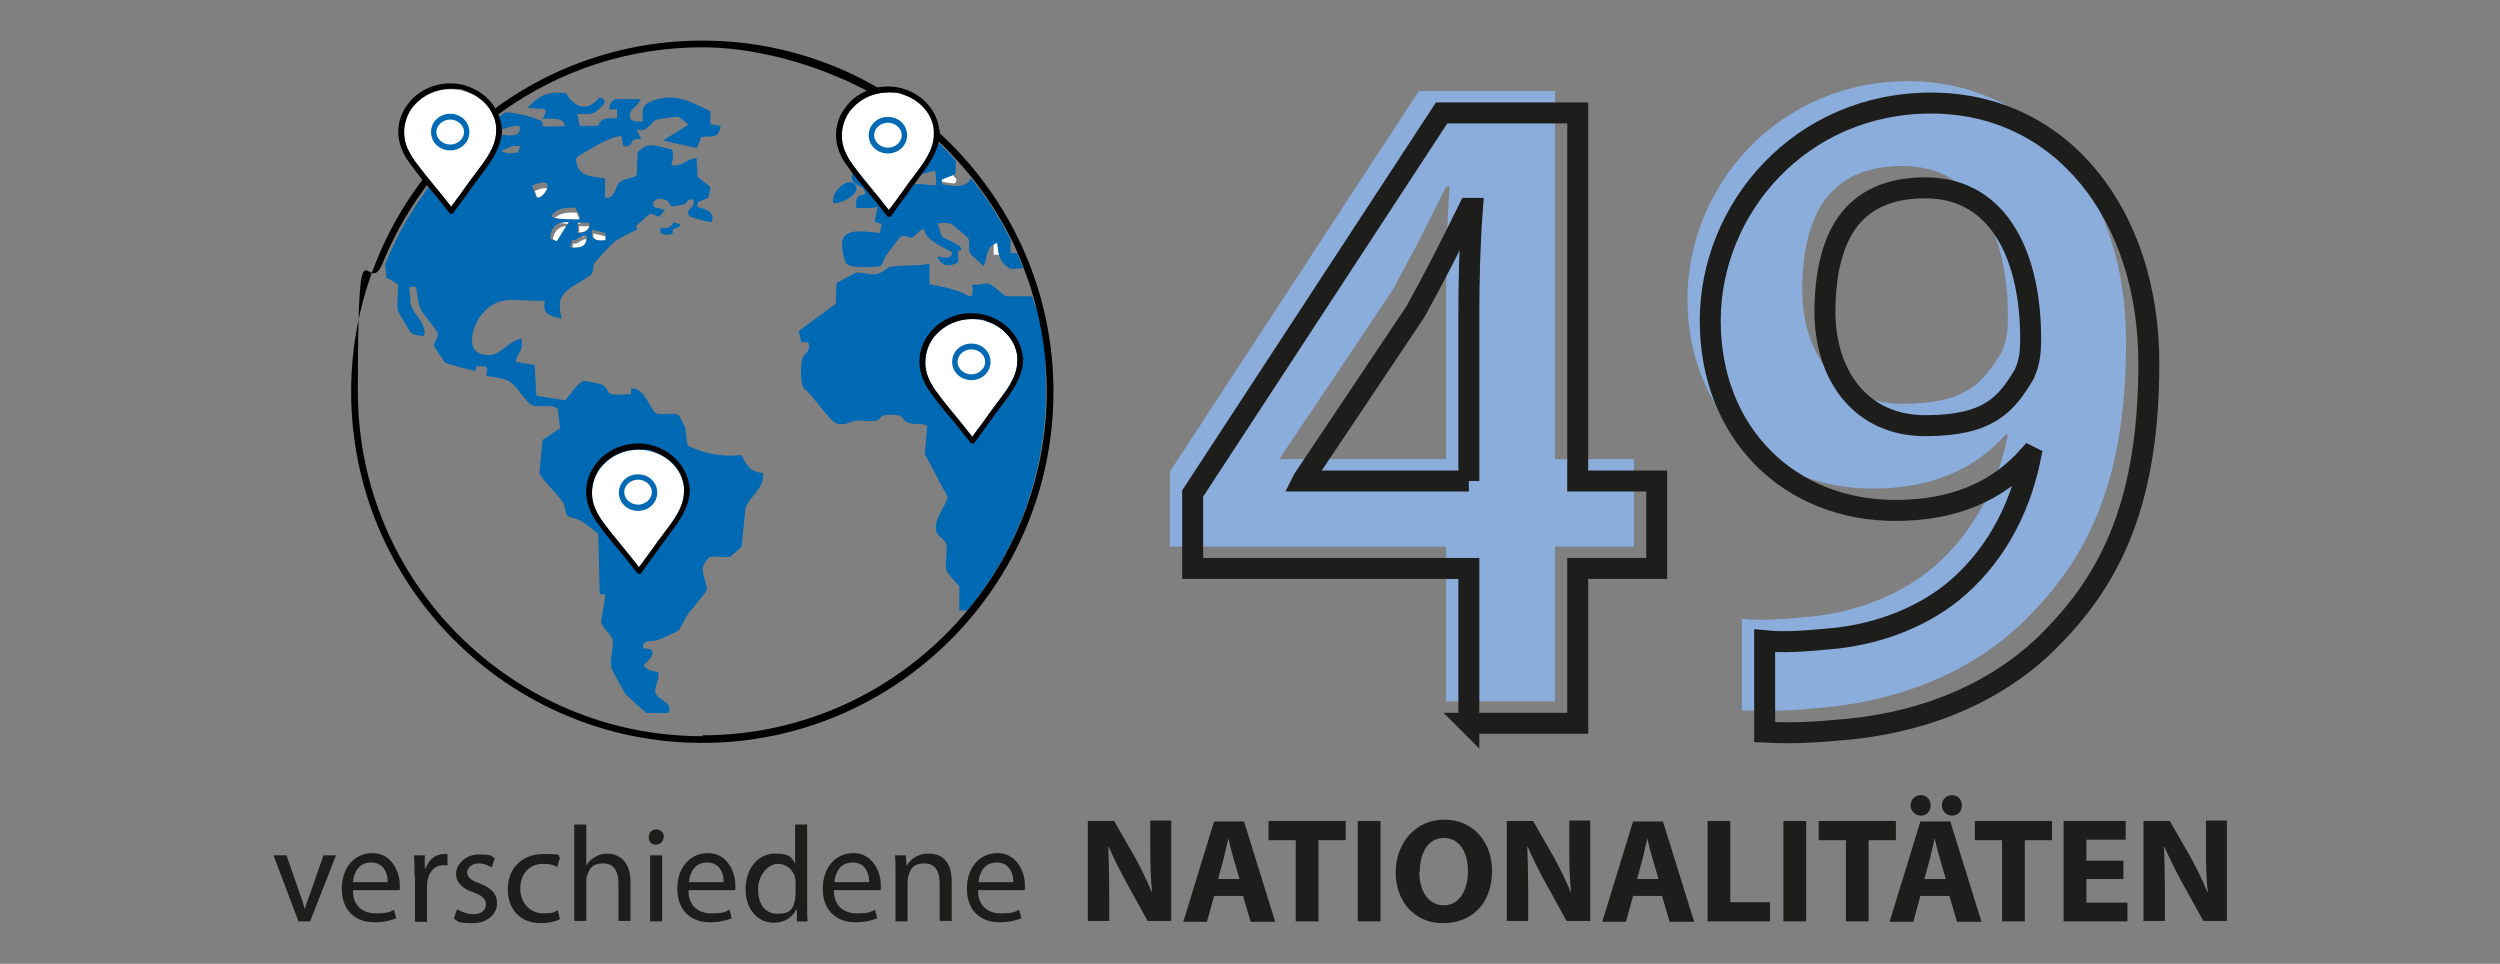 <?xml version="1.0" encoding="UTF-8"?> <svg xmlns="http://www.w3.org/2000/svg" id="Ebene_1" version="1.1" viewBox="0 0 560.3 216"><rect x="0" y="0" width="560.3" height="216" fill="#808080" stroke="none"/><defs><style> .st0 { fill: #1d1d1b; } .st1 { fill: #fff; } .st2 { stroke: #1d1d1b; stroke-width: 4.7px; } .st2, .st3 { fill: none; } .st4 { fill: #0069b4; } .st5 { fill: #8baddc; } </style></defs><g><g><path class="st0" d="M64.2,191.7l2.9,8.3c.5,1.3.9,2.6,1.2,3.8h0c.3-1.2.8-2.4,1.3-3.8l2.9-8.3h2.8l-5.8,14.8h-2.6l-5.6-14.8h2.9Z"></path><path class="st0" d="M79.1,199.6c0,3.6,2.4,5.1,5.1,5.1s3.1-.3,4.1-.8l.5,1.9c-.9.4-2.6.9-4.9.9-4.6,0-7.3-3-7.3-7.5s2.6-8,6.9-8,6.1,4.3,6.1,7,0,1,0,1.3h-10.4ZM86.9,197.7c0-1.7-.7-4.4-3.7-4.4s-3.9,2.5-4.1,4.4h7.9Z"></path><path class="st0" d="M92.9,196.3c0-1.7,0-3.2-.1-4.6h2.4v2.9h.2c.7-2,2.3-3.2,4.1-3.2s.5,0,.8,0v2.5c-.3,0-.5,0-.9,0-1.9,0-3.2,1.4-3.6,3.5,0,.4-.1.8-.1,1.3v7.9h-2.7v-10.2Z"></path><path class="st0" d="M102.5,203.8c.8.5,2.2,1.1,3.5,1.1,2,0,2.9-1,2.9-2.2s-.8-2-2.8-2.7c-2.7-.9-3.9-2.4-3.9-4.2s1.9-4.3,5.1-4.3,2.8.4,3.6.9l-.7,2c-.6-.4-1.7-.9-3-.9s-2.5.9-2.5,2,.9,1.8,2.8,2.5c2.6,1,3.9,2.3,3.9,4.5s-2,4.4-5.5,4.4-3.1-.4-4.2-1l.7-2Z"></path><path class="st0" d="M125.5,206c-.7.4-2.3.9-4.3.9-4.5,0-7.4-3-7.4-7.6s3.1-7.9,8-7.9,3,.4,3.7.8l-.6,2.1c-.6-.4-1.7-.7-3.1-.7-3.4,0-5.2,2.5-5.2,5.6s2.2,5.5,5.1,5.5,2.5-.4,3.3-.7l.5,2Z"></path><path class="st0" d="M128.7,184.8h2.7v9.2h0c.4-.8,1.1-1.4,1.9-1.9.8-.5,1.7-.8,2.8-.8,2,0,5.2,1.2,5.2,6.3v8.8h-2.7v-8.5c0-2.4-.9-4.4-3.4-4.4s-3.1,1.2-3.6,2.7c-.2.4-.2.8-.2,1.3v8.9h-2.7v-21.7Z"></path><path class="st0" d="M148.7,187.6c0,.9-.6,1.7-1.7,1.7s-1.6-.7-1.6-1.7.7-1.7,1.7-1.7,1.7.7,1.7,1.7ZM145.7,206.5v-14.8h2.7v14.8h-2.7Z"></path><path class="st0" d="M154.3,199.6c0,3.6,2.4,5.1,5.1,5.1s3.1-.3,4.1-.8l.5,1.9c-.9.4-2.6.9-4.9.9-4.6,0-7.3-3-7.3-7.5s2.6-8,6.9-8,6.1,4.3,6.1,7,0,1,0,1.3h-10.4ZM162.2,197.7c0-1.7-.7-4.4-3.7-4.4s-3.9,2.5-4.1,4.4h7.9Z"></path><path class="st0" d="M180.9,184.8v17.9c0,1.3,0,2.8.1,3.8h-2.4v-2.6h-.2c-.8,1.7-2.6,2.9-5,2.9-3.6,0-6.3-3-6.3-7.5,0-4.9,3-8,6.6-8s3.8,1.1,4.5,2.3h0v-8.8h2.7ZM178.3,197.8c0-.3,0-.8-.1-1.1-.4-1.7-1.9-3.1-3.9-3.1s-4.4,2.4-4.4,5.7,1.5,5.5,4.4,5.5,3.5-1.2,3.9-3.2c0-.4.1-.7.1-1.2v-2.6Z"></path><path class="st0" d="M186.9,199.6c0,3.6,2.4,5.1,5.1,5.1s3.1-.3,4.1-.8l.5,1.9c-.9.4-2.6.9-4.9.9-4.6,0-7.3-3-7.3-7.5s2.6-8,6.9-8,6.1,4.3,6.1,7,0,1,0,1.3h-10.4ZM194.8,197.7c0-1.7-.7-4.4-3.7-4.4s-3.9,2.5-4.1,4.4h7.9Z"></path><path class="st0" d="M200.7,195.7c0-1.5,0-2.8-.1-4h2.4l.2,2.4h0c.7-1.4,2.4-2.8,4.9-2.8s5.2,1.2,5.2,6.3v8.8h-2.7v-8.5c0-2.4-.9-4.4-3.4-4.4s-3.2,1.3-3.6,2.8c-.1.3-.2.8-.2,1.3v8.9h-2.7v-10.8Z"></path><path class="st0" d="M219.2,199.6c0,3.6,2.4,5.1,5.1,5.1s3.1-.3,4.1-.8l.5,1.9c-.9.4-2.6.9-4.9.9-4.6,0-7.3-3-7.3-7.5s2.6-8,6.9-8,6.1,4.3,6.1,7,0,1,0,1.3h-10.4ZM227.1,197.7c0-1.7-.7-4.4-3.7-4.4s-3.9,2.5-4.1,4.4h7.9Z"></path></g><g><path class="st0" d="M243.8,206.5v-22.5h5.9l4.7,8.2c1.3,2.4,2.7,5.2,3.7,7.7h.1c-.3-3-.4-6-.4-9.4v-6.6h4.7v22.5h-5.3l-4.8-8.7c-1.3-2.4-2.8-5.3-3.9-7.9h-.1c.1,3,.2,6.2.2,9.8v6.8h-4.7Z"></path><path class="st0" d="M272.1,200.8l-1.6,5.8h-5.3l6.9-22.5h6.7l7,22.5h-5.5l-1.7-5.8h-6.4ZM277.8,197l-1.4-4.8c-.4-1.3-.8-3-1.1-4.3h0c-.3,1.3-.7,3-1,4.3l-1.3,4.8h5Z"></path><path class="st0" d="M290.3,188.3h-6v-4.3h17.3v4.3h-6.1v18.2h-5.1v-18.2Z"></path><path class="st0" d="M309.4,184v22.5h-5.1v-22.5h5.1Z"></path><path class="st0" d="M334.4,195.1c0,7.4-4.5,11.8-11,11.8s-10.6-5-10.6-11.4,4.3-11.8,10.9-11.8,10.7,5.2,10.7,11.4ZM318.1,195.4c0,4.4,2.1,7.5,5.5,7.5s5.4-3.3,5.4-7.6-1.9-7.5-5.4-7.5-5.4,3.3-5.4,7.6Z"></path><path class="st0" d="M337.7,206.5v-22.5h5.9l4.7,8.2c1.3,2.4,2.7,5.2,3.7,7.7h.1c-.3-3-.4-6-.4-9.4v-6.6h4.7v22.5h-5.3l-4.8-8.7c-1.3-2.4-2.8-5.3-3.9-7.9h-.1c.1,3,.2,6.2.2,9.8v6.8h-4.7Z"></path><path class="st0" d="M366,200.8l-1.6,5.8h-5.3l6.9-22.5h6.7l7,22.5h-5.5l-1.7-5.8h-6.4ZM371.7,197l-1.4-4.8c-.4-1.3-.8-3-1.1-4.3h0c-.3,1.3-.7,3-1,4.3l-1.3,4.8h5Z"></path><path class="st0" d="M382.7,184h5.1v18.2h8.9v4.3h-14v-22.5Z"></path><path class="st0" d="M404.8,184v22.5h-5.1v-22.5h5.1Z"></path><path class="st0" d="M413.6,188.3h-6v-4.3h17.3v4.3h-6.1v18.2h-5.1v-18.2Z"></path><path class="st0" d="M430.4,200.8l-1.6,5.8h-5.3l6.9-22.5h6.7l7,22.5h-5.5l-1.7-5.8h-6.4ZM428.2,180.5c0-1.3,1-2.3,2.3-2.3s2.2,1,2.2,2.3-.9,2.3-2.2,2.3-2.3-1.1-2.3-2.3ZM436.1,197l-1.4-4.8c-.4-1.3-.8-3-1.1-4.3h0c-.3,1.3-.7,3-1,4.3l-1.3,4.8h5ZM435.2,180.5c0-1.3,1-2.3,2.3-2.3s2.2,1,2.2,2.3-.9,2.3-2.2,2.3-2.3-1.1-2.3-2.3Z"></path><path class="st0" d="M448.6,188.3h-6v-4.3h17.3v4.3h-6.1v18.2h-5.1v-18.2Z"></path><path class="st0" d="M475.9,197h-8.3v5.3h9.2v4.2h-14.3v-22.5h13.9v4.2h-8.8v4.7h8.3v4.1Z"></path><path class="st0" d="M480.4,206.5v-22.5h5.9l4.7,8.2c1.3,2.4,2.7,5.2,3.7,7.7h.1c-.3-3-.4-6-.4-9.4v-6.6h4.7v22.5h-5.3l-4.8-8.7c-1.3-2.4-2.8-5.3-3.9-7.9h-.1c.1,3,.2,6.2.2,9.8v6.8h-4.7Z"></path></g></g><g><g><g><path class="st5" d="M324.1,157.2v-34.7h-61.9v-16.8l55.8-85.3h30.5v82.5h17.7v19.6h-17.7v34.7h-24.4ZM324.1,102.9v-37.3c0-7.8.2-15.8.8-23.8h-.8c-4.2,8.6-7.8,15.6-12,23.2l-25.1,37.5-.2.4h37.3Z"></path><path class="st5" d="M390.4,138.7c4,.4,8,.2,14.3-.4,10.1-.8,20.2-4.4,27.8-10.5,8.8-7.2,14.9-17.5,17.5-30.3l-.4-.2c-6.9,7.8-16.6,12.2-29.9,12.2-23.8,0-41.5-17.3-41.5-42.5s20.2-48.8,49.5-48.8,48.8,25.1,48.8,58.3-9.7,50.1-23.8,63.6c-12,11.2-28.4,17.5-46.7,18.7-5.9.6-11.8.6-15.6.4v-20.4ZM403.9,65.4c.2,14.1,8.2,25.1,22.5,25.1s18.1-4.8,22.1-11.4c.8-1.7,1.5-3.8,1.5-7.4.2-18.5-6.7-34.5-23.6-34.5s-22.5,11.6-22.5,28.2Z"></path></g><g><path class="st2" d="M329.2,162.1v-34.7h-61.9v-16.8l55.8-85.3h30.5v82.5h17.7v19.6h-17.7v34.7h-24.4ZM329.2,107.8v-37.3c0-7.8.2-15.8.8-23.8h-.8c-4.2,8.6-7.8,15.6-12,23.2l-25.1,37.5-.2.4h37.3Z"></path><path class="st2" d="M395.5,143.6c4,.4,8,.2,14.3-.4,10.1-.8,20.2-4.4,27.8-10.5,8.8-7.2,14.9-17.5,17.5-30.3l-.4-.2c-6.9,7.8-16.6,12.2-29.9,12.2-23.8,0-41.5-17.3-41.5-42.5s20.2-48.8,49.5-48.8,48.8,25.1,48.8,58.3-9.7,50.1-23.8,63.6c-12,11.2-28.4,17.5-46.7,18.7-5.9.6-11.8.6-15.6.4v-20.4ZM409,70.3c.2,14.1,8.2,25.1,22.5,25.1s18.1-4.8,22.1-11.4c.8-1.7,1.5-3.8,1.5-7.4.2-18.5-6.7-34.5-23.6-34.5s-22.5,11.6-22.5,28.2Z"></path></g></g><g><g><path class="st3" d="M116,34.2l.5-1.6h-1.7c0,0-2.6,1.2-2.6,1.2.9.9,2.6.4,3.8.5Z"></path><path class="st3" d="M120.5,44.3l-.5-1.4c1.3-.6,2.2-.7,2.7-.6.4-1.1-.3-2.1-3.5-.7l1,2.6c0,0,.2,0,.3.1Z"></path><path class="st3" d="M126.9,50.7l.4-.6c-.6,0-1.3,0-1.8-.2-1.3.5-2.2,1.8-2.1,3.5l.6.2c.2-1.7,1.3-2.9,3-3Z"></path><path class="st3" d="M124.4,48.9c1.1-1.3,3.3-1.4,5-1.2,0,.5.3.8.5,1.1,0-1-.7-1.2-.8-2.2-2-.3-4.6,0-5.6,1.8,0,.2.4.4.9.5Z"></path><path class="st3" d="M130.1,50.1c-.1,0-.3,0-.6,0v2c.1,0,.2,0,.3,0v-1.4s2.3,0,2.3,0c0-.3.1-.6,0-1h-2c0,.1,0,.2,0,.3Z"></path><path class="st3" d="M116.6,28.3c-1.8-.4-3,.7-4.6.7v1.3c1.9-.2,4.9.9,4.6-2Z"></path><path class="st3" d="M133,52.4l2.8.7v-.9s-3-.7-3-.7c0,.7,0,1.1.1,1.5,0-.2,0-.4,0-.6Z"></path><path class="st3" d="M215.3,136.8h0v-5.5s0,0,0,0c-.3-.5-2.7-2.9-2.9-3.6,0,0,0,0,0,0-.5-1.7.3-4.5-.1-6.1,0,0,0,0,0,0-.3-.9-2-1.5-2.2-2.7,0,0,0,0,0,0-.5-2.7,1.9-5,2.6-7.5h0c0-.1-5.2-9.7-5.2-9.7v-.2s.6-6.2.6-6.2c0,0,0,0,0,0-1.3-.6-2.8-.1-4.1-.6-1.1-.4-1.4-1.3-2-1.6-.6-.3-3.1-.3-3.7-.1-.6.2-.8,1.1-1.7,1.2-1.4.3-3.3-.2-4.6,0-1.4.2-2.3,1.2-4.2.6-1.4-.4-5.5-6.6-7.2-7.7-.3-.5-.5-1.3-.7-2.2-.2-1.7,0-3.7.3-4.8.4-1,1.7-1.3,1.4-3,0-.2,0-.3-.1-.5h-1.6s-.6-2.5-.6-2.5h0s8.3-6.1,8.3-6.1l.2-4.6c.1-.2,4.2-2.4,4.4-2.4,1.1-.1,2.9.6,4.6.3,1.3-.2,2.1-1.4,3.1-1.6,2.6-.6,6-.1,8.7-.7,0,0,0,0,0,0v4.6c2.1.3,4.5.9,6.6,1.6,2.3.8,3.4,2.9,3-1.6,1.1.3,3-.4,3.8-.2.8.1,3.8,2.9,4,2.9h5.9c-.6-2.2-1.4-4.4-2.2-6.5l-2.7.2c-1.6-.8-2.3-1.7-2.6-2.9h-1.3c0-.8,0-1.8,0-2.6-1.9,1-1.4,2.9-2.3,4.9-.6-.9-2.6-2.2-3-3-.2-.3-.2-.7-.2-1.1,0-.6,0-1.2,0-1.7,0-.2,0-.4-.2-.5-.1-.2-3.7-3.2-4-3.3-.7-.1-1.9,0-2.8,0-.1,0-.2,0-.3,0,.7.6.7,2.1,1.1,2.7.6.9,3.6,1.5,4.4,2.8,0,0,0,0,0,.1.2.6-.6.4-.7.7,0,.2,0,.3,0,.6,0,.2,0,.4,0,.6,0,.5,0,1,0,1.2-1.9,1.2-3.7,1-4.6-1.3,0,0,.1,0,.2,0,1.3.1,2.8.9,3.1-1,0,0,0,0-.1,0-2.1-1.3-5.8-2.6-6.2-5.2-1,.1-1.9,1.8-2.6,1.9-.9.2-1.9-.7-2.7-.1-.3.2-2.9,3.7-3.3,4.3-.5.7-.5,1.8-1.3,2.3-1.8.2-6.4.7-7.6-.7-.4-.4-.9-3.3-.9-4.2,0,0,0,0,0-.1.1-4.1,5.8-2.6,8.5-2.5l.4-1.9h-.1s-1.5-.5-1.5-.5v-.5c.1,0,.7-2.8.7-2.8,0,0-.1,0-.2,0-1.3.5-2.9.2-4.6.2,0-1.5,0-3.1,1.9-2.9.5-2-2.1-2-2.7-3.2-1-2.2,1.6-2.5,3-2.9.4,2.6,1.4,6.2,4.4,6.7-.2.5-.5.8-.8,1.1-.3.3-.7.6-1,.7l3.8-.5c.9-1,2-3.6,3.2-4,1.3-.6,2.7-.4,4.1-.2.7,0,1.3.1,2,.1v-.6c0,0,0-.3,0-.3l-.2-2.4-3.3.9c-1-1.6-.5-2.9-2.9-2.9-.4-.6-.5-1.1-.4-1.6.3-2.2,4.7-2.7,5.8-4.4-13.7-12.2-31.6-19.6-51.3-19.6s-32.1,5.3-44.7,14.3c2-.2,7.8,1.4,8.3,2.1,0,0,0,.2.1.3,0,0,0,0,0,0,0,.3,0,.7,0,.7.2.2,4.2-.1,5,0,0-.3,0-.5-.2-.7-.7-1.4-3.4-.8-4.8-1,0,0,.2-.3.4-.7.2-.4.4-.8.2-1.2,0,0-.1-.2-.3-.3l-3.7-.2c.2-.2.4-.5.7-.7,2.3-2.3,4.6-3.1,8-2.6,1.8,3.4,4.8,4.3,7.4,1,.6,0,1,.2,1.1.4.7.8-1.4,2.6-2.4,3-1.1.4-2.4,0-3.6.2,0,0,0,0,0,0l.5,2.7h4.2c.6-2,2.4-1.6,4.2-1.7v-2h-1.7c0-.2,0-.5,0-.7.2-.8,1-1.6,1.4-1.6h5.5c-.2,1.4-2.1,2-2.3,3.3,0,.2,0,.5,0,.8.3,1.2,1.9.9,2.9.9-.2-2.6-.3-3.9,2.4-4.7,5.2-1.6,8.3.4,12.7,2.4,0,0,0,0,0,0v2.2c0,0,0,.7,0,.7l2.1.3h.2c-.4,3-2,2.2-4.3,2.5l-1,2.5-7.6-1.7.8-.5,4.8-3c0,0-.2-.2-.4-.5-.6-.5-1.5-1.2-1.8-1.3-.4,0-4.4.5-4.8.6-1.3.4-2,2.9-4.2,2.3-.1,0-.2,0-.3,0l.7,1.4.3.6c0,0-1.4.1-1.8.3-.3.1-.4,1.9-2.2,1.3-.3-.5,0-2.4-.8-2.2-1.2.2-2.5.8-3.7,1.3-.8.4-5.5,3.1-5.8,3.4-.1.1-.2.2-.3.4,0,0,0,.1,0,.2.3,3.8,3.4,3.8,6.5,4.2,0,0,0,0,0,0v3.7s0,.6,0,.6c2.3.5,2.2-2.5,3.3-3.5.8-.7,3.5-1,3.8-1.5l.2-5.1c2.2-2.9,4.6-1.4,7.6-.7.2.1.3.3.3.6.1.6,0,1.6-.2,2.3,0,.2-.1.5-.1.6,2.2.5,3.6-1.5,5.6-1.6,0,0,0,0,0,0l.2,3.6v.6s2.9,2.1,2.9,2.1h.1c0,0-.4,2.6-.4,2.6l-2.4,1v.5c0,0-.1.6-.1.6,1.5.4,3,.7,3.3,2,0,.4,0,.8,0,1.3-.3.3-4.7-.9-5.1-1.3-.4-.4-.4-.8-.3-1,.2-.7,1.6-1.1,1.2-2.4,0,0,0-.1,0-.2-1.4-.4-1.2.7-2.1,1-.3.1-2.5.6-2.7.5-.5,0-.6-1.2-1.4-1.5-1.1-.3-2.6-.2-2.8.7,0,.2,0,.5.2.9l2,.5h.5c0,.1-1.4,1.7-1.4,1.7l-1.9-.8-3.2,2.8h0c0,0,.1.5.1.5l.2.5c-1.6.6-3.8,1.6-5.1,2.7-.7.6-4.3,4.3-4.6,5-.3.7,0,1.5-.5,2.2-.5.7-4,2.5-5,3.3-1.9,1.6-2.3,2.8-2.1,4.6,0,.5.2,1.1.3,1.7,0,.1,0,.3,0,.4-2.1-.5-3.6-.8-3.8-2.6,0-.4,0-.8.1-1.4,0,0,0,0-.1,0-2.8.3-6.6-.5-9.2,0-2.9.6-5.2,3-6.3,5.6-.5,1.3-.8,2.7-.7,3.8.2,1.7,1.3,2.9,3.9,2.8,2.5,0,4.6-3.3,7.1-3.7,0,.1,0,.3.1.4.4,1.8-.8,2.9-1.3,4.5,0,.1,0,.2,0,.3l4.2.7h0s.4,6.6.4,6.6v.3s6.4,1,6.4,1c1.2-1,2.9-4.2,4.4-4.3.6,0,3.6.6,4.1.9.8.4,1,1.5,1.5,1.8,1,.7,3.5.1,4.8.3v-1.3c2.9-.6,4.5,4.9,5.6,5.5,1.3.6,4.2-.4,5.1.5.2.1,1.3,2.2,1.4,2.6,0,.2.1.3.1.5.2.9.2,1.8.3,2.7,0,.4.1.7.3,1,3.9,2,7.6,2.5,12,2.1,1.2,2.3,1.9,3.8,4.8,4,0,0,0,0,0,0,.4,3.4-2.8,5.1-3.9,7.8l-.9,8.7c0,.2-2.5,2.2-2.7,2.3-1.2.4-3.8-.3-4.7.2-.3.2-1.3,1.9-1.3,2.3-.1,1.3,1.1,4,.9,4.9-.1.5-3.5,4.5-4.2,5.4-.6.9-1.8,3.3-2.1,3.7-.4.4-4.2,2-4.9,2.2-1.4.4-3.5-.2-3,1.8,3.6,0,1.7,2.4,0,3.8.8,1.2,2,1.3,3.3,1.5.6,1.5-1,3.4-.6,4.7.5,1.7,4.2,2.1,2.9,4.5h-4.8c-.3,0-4.5-3.9-4.8-4.2-.3-.4-3.1-5.6-3.2-6-.4-2.2.6-4.5.3-6.2-.2-1.1-2.4-2.7-2.6-4l1-6.1h0s-1.3-.1-1.3-.1h0c0,0-.3-13.5-.3-13.5,0,0,0,0,0,0-1.3-.8-2.7-2.2-4-2.9-.8-.4-2.5-.7-2.9-1.1-.1-.1-.2-.3-.3-.5-.2-.6-.2-1.4-.5-2,0,0,0-.2-.1-.3-.9-1.7-5.1-5.4-5.4-6.9h0s.7-7.3.7-7.3l3.9-2.6-.5-4.4s0,0,0,0c-1.5-1.2-4.3-.1-5.8-.8-1.4-.6-3.3-4.3-5-5.3-1.3-.7-3.8-1-5.3-1.2v-.3s.2-1.3.2-1.3h0c0-.1-.3-.6-.3-.6h-2.1s-.2.9-.2.9c-.3,0-6.5-1.6-6.8-1.8-.2-.2-2.5-3.5-2.5-3.8,0-.1,0-.2,0-.3,0-.8,1-1.5.8-2.4,0,0,0,0,0-.1-.4-1.2-3.2-4.1-3.9-5.6-.3-.8-.5-1.6-.6-2.5,0-.7-.2-1.4-.3-2,0,0,0-.2,0-.3h-1.6s0,0,0,0c0,.1,0,.3,0,.5.1.9.1,2,.3,2.9,0,.1,0,.3,0,.4.5,2,2.5,3.5,3,5.4.1.5.1,1.1,0,1.8-1.1,0-2.4-.1-3.1-1-.3-.3-2.7-4.6-2.8-4.9,0-.1,0-.3,0-.4-.2-1.7.2-3.7,0-5.4h0s-2.9-1.6-2.9-1.6v-.5s-.3-2.6-.3-2.6c-3.6,8.9-5.6,18.7-5.6,28.9,0,42.6,34.6,77.2,77.2,77.2s45.4-11,59.6-28.2h-1.8ZM187.1,43.5c0-.1.1-.2.2-.4.1-.2.3-.5.5-.7,1.2-1.5,3.1-2.4,4.1-.9.9,1.5-1.9,3.5-3.8,3.8-.4,0-.8,0-1.1,0-.2-.5-.1-1.2.2-1.9ZM152.3,50.5c0,.5-.6.5-1.1.7-.1,0-.3.1-.4.2,0,0,0,0,0,0,0,0,0,.2-.1.3,0,0,0,.2,0,.3,0,0,0,0,0,.1-.1.3-.4.5-1.3.5-.9,0-1.4-.2-1.5-.8,0-.2,0-.5,0-.8,1.2.1,1.8.1,2.4-.4.2-.2.4-.5.6-.8h.4c0,0,.9.3.9.3,0,.1,0,.2,0,.3,0,0,0,0,0,0Z"></path><path class="st3" d="M213.3,38.9l1.2,1.3c0,.4-.2.7-.3.9-1,0-2.1-.3-3-.4v-.8c-.1,0-.1,0-.1,0h0s.1,1,.1,1c.9.2,2,.4,3,.4,1.5,0,2.9-.3,3.5-1.8-1.1-1.3-2.2-2.7-3.4-3.9v2.9s-1,.4-1,.4Z"></path><path class="st3" d="M128.5,54.6c1.2.2,1.6-1.1,3-1,0-.2,0-.5,0-.8,0,0-.2,0-.3,0-.3.1-.6.2-.9.2-.7.3-1.2.9-2.1.8l-.4,1.6c.2,0,.3,0,.5,0l.2-.9Z"></path><path class="st3" d="M226.5,56.4h1.4c-.5-1-.9-2-1.4-3,0,1,0,2.1,0,3Z"></path><path class="st1" d="M130.2,49.8h-.7s0,.3,0,.3c.3,0,.5,0,.6,0,0-.1,0-.2,0-.3Z"></path><path class="st1" d="M124.4,48.9c1.6.4,4.7.3,5.4.3,0-.2,0-.3,0-.4-.2-.3-.4-.6-.5-1.1-1.7-.2-3.9,0-5,1.2Z"></path><path class="st1" d="M127.5,49.8c-.8-.1-1.4,0-2,.2.5,0,1.2.1,1.8.2l.2-.3Z"></path><path class="st1" d="M123.9,53.7l.9.4,2.1-3.4c-1.7,0-2.8,1.3-3,3Z"></path><path class="st1" d="M119.9,42.9l.5,1.4c.8.1,1.9-1.1,2.2-2.1-.5-.1-1.4,0-2.7.6Z"></path><path class="st1" d="M128.5,54.6l-.2.9c1.7.1,3-.2,3.1-1.9-1.3,0-1.7,1.2-3,1Z"></path><path class="st1" d="M131.2,52.8c-.4,0-.7,0-.9.2.3,0,.7,0,.9-.2Z"></path><path class="st1" d="M129.8,52.1c1.1,0,2-.4,2.3-1.4h-2.3s0,1.4,0,1.4Z"></path><path class="st1" d="M222.7,54.5c0,.9,0,1.8,0,2.6h1.3c-.3-.9-.4-1.8-.5-3-.3.1-.6.2-.8.4Z"></path><path class="st1" d="M132.9,53c.4.9,1.4,1,2.9.8v-.8s-2.8-.7-2.8-.7c0,.2,0,.4,0,.6Z"></path><path class="st4" d="M187.3,43.2c.1-.2.3-.5.5-.7-.2.2-.3.5-.5.7Z"></path><path class="st4" d="M191.8,41.6c-.9-1.5-2.9-.6-4.1.9,1.2-1.5,3.1-2.4,4.1-.9Z"></path><path class="st4" d="M147.8,51.8c0,.6.6.8,1.5.8-.9,0-1.4-.2-1.5-.8Z"></path><path class="st4" d="M149.3,52.7c.9,0,1.2-.2,1.3-.5-.1.3-.4.5-1.3.5Z"></path><path class="st4" d="M151.4,49.9h-.4c-.2.2-.4.5-.6.7-.6.6-1.2.6-2.4.4,0,.3,0,.5,0,.8,0,.6.6.8,1.5.8.9,0,1.2-.2,1.3-.5,0,0,0,0,0-.1,0,0,0-.2,0-.3,0,0,0-.2.1-.3,0,0,0,0,0,0,0-.1.2-.2.4-.2.4-.2,1-.3,1.1-.7,0,0,0,0,0,0,0,0,0-.2,0-.3l-.9-.2Z"></path><path class="st4" d="M188,45.4c1.9-.4,4.7-2.3,3.8-3.8-.9-1.5-2.9-.6-4.1.9-.2.2-.3.5-.5.7,0,.1-.1.2-.2.4-.3.7-.4,1.3-.2,1.9.3,0,.7,0,1.1,0Z"></path><path class="st1" d="M214.1,41.1c.1-.3.2-.6.3-.9l-1.2-1.3h-.1c0,0-2.2,1-2.2,1v.8c1.1.2,2.1.4,3.2.4Z"></path><path class="st4" d="M203,34.6c0,.5,0,1,.4,1.6,2.4,0,1.9,1.3,2.9,2.9l3.3-.9.2,2.4v.3s0,.6,0,.6c-.7,0-1.3,0-2-.1-1.4-.2-2.7-.3-4.1.2-1.2.5-2.4,3-3.2,4l-3.8.5c.4-.2.7-.4,1-.7.3-.3.5-.7.8-1.1-3.1-.5-4-4.1-4.4-6.7-1.4.4-4,.7-3,2.9.6,1.2,3.2,1.2,2.7,3.2-1.9-.3-2,1.3-1.9,2.9,1.7,0,3.3.2,4.6-.2,0,0,.1,0,.2,0l-.6,2.8v.5c-.1,0,1.4.5,1.4.5h.1s-.4,2-.4,2c-2.7-.1-8.4-1.6-8.5,2.5,0,0,0,0,0,.1,0,.9.5,3.7.9,4.2,1.2,1.3,5.8.8,7.6.7.8-.6.8-1.6,1.3-2.3.4-.6,3-4.1,3.3-4.3.9-.6,1.9.3,2.7.1.7-.2,1.6-1.8,2.6-1.9.3,2.6,4.1,3.9,6.2,5.2,0,0,0,0,.1,0-.2,1.9-1.8,1.1-3.1,1,0,0-.1,0-.2,0,.8,2.2,2.7,2.4,4.6,1.3.2-.2.1-.7,0-1.2,0-.2,0-.4,0-.6,0-.2,0-.4,0-.6,0-.3.9,0,.7-.7,0,0,0,0,0-.1-.8-1.3-3.8-1.9-4.4-2.8-.4-.6-.3-2.1-1.1-2.7.1,0,.2,0,.3,0,.9-.2,2.1-.2,2.8,0,.3,0,3.9,3.1,4,3.3,0,.2.1.3.2.5,0,.5,0,1.1,0,1.7,0,.4,0,.7.2,1.1.4.8,2.4,2.1,3,3,1-2,.5-3.9,2.3-4.9.2-.1.5-.2.8-.4.1,1.1.2,2.1.5,3,.4,1.2,1.1,2.2,2.6,2.9l2.7-.2c-.4-1.2-.9-2.3-1.4-3.4h-1.4c0-1,0-2.1,0-3-2.5-4.9-5.5-9.6-8.9-13.8-.6,1.5-2,1.8-3.5,1.8-1,0-2.1-.3-3-.4v-1c-.1,0-.1,0-.1,0h0s2.2-.9,2.2-.9h.1c0,0,.9-.5.9-.5v-2.9c-1.7-1.9-3.5-3.7-5.5-5.4-1.1,1.7-5.5,2.1-5.8,4.4Z"></path><path class="st4" d="M86.2,62l2.9,1.6h0c.3,1.7-.2,3.7,0,5.4,0,.1,0,.3,0,.4,0,.3,2.5,4.5,2.8,4.9.7.9,2.1.9,3.1,1,.2-.6.2-1.2,0-1.8-.5-1.9-2.5-3.4-3-5.4,0-.1,0-.3,0-.4-.1-.9-.1-1.9-.3-2.9,0-.2,0-.3,0-.5h1.6c0,.1,0,.2,0,.3.1.7.2,1.4.3,2,.1.9.3,1.7.6,2.5.7,1.5,3.4,4.4,3.9,5.6,0,0,0,0,0,.1.2.9-.7,1.5-.8,2.4,0,.1,0,.2,0,.3,0,.3,2.3,3.6,2.5,3.8.3.2,6.4,1.9,6.8,1.8l.2-1h2.1s.3.5.3.5h0c0,.1-.2,1.4-.2,1.4v.3c1.4.1,4,.5,5.2,1.2,1.7,1,3.6,4.6,5,5.3,1.5.7,4.2-.4,5.8.8,0,0,0,0,0,0l.5,4.4-3.9,2.6-.7,7.3h0c.3,1.5,4.5,5.2,5.4,6.9,0,0,0,.2.1.3.2.6.3,1.4.5,2,0,.2.1.4.3.5.4.4,2.1.6,2.9,1.1,1.3.7,2.7,2.1,4,2.9,0,0,0,0,0,0l.3,13.5h0c0,0,1.3.2,1.3.2h0s-1,6.1-1,6.1c.3,1.3,2.4,2.9,2.6,4,.3,1.7-.7,4-.3,6.2,0,.4,2.9,5.5,3.2,6,.3.3,4.5,4.2,4.8,4.2h4.8c1.2-2.4-2.4-2.9-2.9-4.5-.4-1.3,1.1-3.2.6-4.7-1.3-.2-2.5-.4-3.3-1.5,1.7-1.4,3.6-3.8,0-3.8-.5-2,1.6-1.4,3-1.8.7-.2,4.5-1.9,4.9-2.2.4-.4,1.5-2.8,2.1-3.7.7-.9,4.1-4.9,4.2-5.4.2-.9-1.1-3.5-.9-4.9,0-.5,1-2.1,1.3-2.3.9-.6,3.5.1,4.7-.2.2,0,2.6-2.1,2.7-2.3l.9-8.7c1.1-2.8,4.3-4.4,3.9-7.8,0,0,0,0,0,0-2.9-.2-3.6-1.7-4.8-4-4.4.4-8.1-.2-12-2.1-.1-.3-.2-.7-.3-1-.1-.9-.1-1.7-.3-2.7,0-.2,0-.3-.1-.5-.1-.3-1.2-2.4-1.4-2.6-1-.9-3.8.1-5.1-.5-1.2-.6-2.7-6.1-5.6-5.5v1.3c-1.3-.2-3.8.4-4.8-.3-.5-.4-.7-1.4-1.5-1.8-.5-.3-3.5-.9-4.1-.9-1.5,0-3.1,3.3-4.4,4.3l-6.4-1v-.3s-.4-6.6-.4-6.6h0s-4.2-.7-4.2-.7c0-.1,0-.2,0-.3.5-1.6,1.8-2.7,1.3-4.5,0-.1,0-.3-.1-.4-2.5.4-4.6,3.6-7.1,3.7-2.6,0-3.7-1.1-3.9-2.8-.1-1.1.1-2.5.7-3.8,1.1-2.7,3.3-5,6.3-5.6,2.6-.5,6.4.2,9.2,0,0,0,0,0,.1,0-.1.5-.1,1-.1,1.4.1,1.8,1.7,2.1,3.8,2.6,0-.2,0-.3,0-.4-.1-.6-.2-1.2-.3-1.7-.2-1.8.1-3,2.1-4.6,1-.8,4.5-2.6,5-3.3.5-.7.2-1.5.5-2.2.3-.7,3.9-4.4,4.6-5,1.3-1,3.5-2,5.1-2.7l-.2-.5v-.4c-.1,0,0,0,0,0l3.2-2.8,1.9.8,1.4-1.6h-.5c0-.1-2-.6-2-.6-.2-.4-.2-.6-.2-.9.2-1,1.7-1.1,2.8-.7.8.2.9,1.4,1.4,1.5.2,0,2.4-.4,2.7-.5.9-.4.7-1.5,2.1-1,0,0,0,.1,0,.2.4,1.3-1,1.7-1.2,2.4,0,.3,0,.6.3,1,.4.4,4.8,1.6,5.1,1.3.1-.5.1-.9,0-1.3-.3-1.3-1.8-1.6-3.3-2v-.6c0,0,.1-.5.1-.5l2.4-1,.4-2.5h-.1c0,0-2.8-2.2-2.8-2.2v-.6s-.2-3.6-.2-3.6c0,0,0,0,0,0-2,.1-3.4,2.1-5.6,1.6,0-.2,0-.4.1-.6.2-.7.3-1.6.2-2.3,0-.2-.2-.5-.3-.6-2.9-.6-5.3-2.1-7.6.7l-.2,5.1c-.4.5-3,.8-3.8,1.5-1.1,1-1,3.9-3.3,3.5v-.6s0-3.7,0-3.7c0,0,0,0,0,0-3.1-.5-6.2-.4-6.5-4.2,0,0,0-.2,0-.2,0-.1.2-.2.3-.4.3-.4,5-3,5.8-3.4,1.1-.5,2.4-1.1,3.7-1.3.8-.1.5,1.7.8,2.2,1.8.6,1.9-1.2,2.2-1.3.3-.2,1.7-.3,1.8-.3l-.3-.6-.7-1.4c.1,0,.2,0,.3,0,2.2.6,2.9-1.9,4.2-2.3.5-.2,4.5-.7,4.8-.6.3,0,1.2.8,1.8,1.3.2.2.4.4.4.5l-4.8,3-.8.5,7.6,1.7,1-2.5c2.3-.3,3.9.5,4.3-2.5h-.2s-2.1-.4-2.1-.4v-.7s0-2.2,0-2.2c0,0,0,0,0,0-4.5-2.1-7.6-4.1-12.7-2.4-2.7.9-2.6,2.1-2.4,4.7-1,0-2.6.3-2.9-.9,0-.3-.1-.5,0-.8.2-1.3,2.1-1.9,2.3-3.3h-5.5c-.5,0-1.2.8-1.4,1.6,0,.3-.1.5,0,.7h1.7v2c-1.8,0-3.6-.3-4.2,1.7h-4.2s-.5-2.7-.5-2.7c0,0,0,0,0,0,1.1,0,2.5.3,3.6-.2.9-.4,3-2.1,2.4-3-.2-.2-.5-.4-1.1-.4-2.6,3.2-5.6,2.3-7.4-1-3.5-.5-5.8.3-8,2.6-.2.2-.4.4-.7.7l3.7.2c.1,0,.2.2.3.3.2.4,0,.8-.2,1.2-.2.4-.5.7-.4.7,1.4.1,4.1-.4,4.8,1,0,.2.2.4.2.7-.7-.1-4.8.2-5,0,0,0,0-.4,0-.7,0,0,0,0,0,0,0,0,0-.2-.1-.3-.5-.7-6.3-2.3-8.3-2.1-11.9,8.5-21.3,20.2-26.9,34l.3,2.6v.5ZM132.8,51.5l2.9.7v.9s0,.8,0,.8c-1.4.1-2.5,0-2.9-.8-.2-.4-.2-.8-.1-1.5ZM112.3,33.8l2.6-1.1h1.7c0,0-.5,1.5-.5,1.5-1.2,0-2.8.5-3.8-.5ZM127.8,55.4l.4-1.6c.9.1,1.4-.5,2.1-.8.3-.1.6-.2.9-.2,0,0,.2,0,.3,0,0,.3,0,.6,0,.8-.1,1.6-1.5,2-3.1,1.9-.2,0-.3,0-.5,0ZM132.1,49.8c0,.4,0,.7,0,1-.3.9-1.2,1.4-2.3,1.4,0,0-.2,0-.3,0v-2s0-.3,0-.3h.7s2,0,2,0ZM129.1,46.6c0,.9.9,1.2.8,2.2,0,.1,0,.3,0,.4-.7,0-3.8,0-5.4-.3-.5-.1-.9-.3-.9-.5,1-1.8,3.6-2,5.6-1.8ZM125.5,50c.6-.2,1.3-.3,2-.2l-.2.3-.4.6-2.1,3.4-.9-.4-.6-.2c0-1.7.8-3,2.1-3.5ZM122.7,42.2c-.3,1-1.4,2.2-2.2,2.1,0,0-.2,0-.3-.1l-1-2.6c3.2-1.4,3.8-.5,3.5.7ZM111.9,29c1.7,0,2.8-1.1,4.6-.7.3,2.9-2.7,1.8-4.6,2v-1.3Z"></path><path class="st4" d="M221.7,63.5c-.8-.1-2.7.6-3.8.2.4,4.4-.8,2.3-3,1.6-2-.7-4.4-1.2-6.6-1.6v-4.6s0,0,0,0c-2.7.6-6.1.2-8.7.7-1,.2-1.8,1.4-3.1,1.6-1.6.3-3.5-.5-4.6-.3-.2,0-4.3,2.2-4.4,2.4l-.2,4.6-8.3,6.1h0s.6,2.5.6,2.5h1.6c0,.2,0,.4.1.5.3,1.7-1.1,2-1.4,3-.4,1.1-.5,3.1-.3,4.8.1.9.3,1.7.7,2.2,1.7,1.1,5.7,7.3,7.2,7.7,1.9.6,2.8-.4,4.2-.6,1.4-.2,3.3.3,4.6,0,.9-.2,1.1-1.1,1.7-1.2.7-.2,3.1-.2,3.7.1.6.3.9,1.2,2,1.6,1.4.4,2.8,0,4.1.6,0,0,0,0,0,0l-.5,6.2v.2s5.1,9.6,5.1,9.6h0c-.7,2.6-3.1,4.9-2.6,7.6,0,0,0,0,0,0,.2,1.1,1.9,1.8,2.2,2.7,0,0,0,0,0,0,.5,1.6-.3,4.5.1,6.1,0,0,0,0,0,0,.2.7,2.5,3.1,2.9,3.6,0,0,0,0,0,0v5.4h0s1.8,0,1.8,0c11-13.3,17.6-30.4,17.6-49s-1.1-14.6-3.1-21.4h-5.9c-.2,0-3.2-2.8-4-2.9Z"></path><path d="M157.4,9.1c-43.4,0-78.7,35.3-78.7,78.7s35.3,78.7,78.7,78.7,78.7-35.3,78.7-78.7S200.8,9.1,157.4,9.1ZM157.4,165c-42.6,0-77.2-34.6-77.2-77.2s2-20,5.6-28.9c5.6-13.7,15-25.5,26.9-34,12.6-9,28.1-14.3,44.7-14.3s37.7,7.4,51.3,19.6c1.9,1.7,3.8,3.5,5.5,5.4,1.2,1.3,2.3,2.6,3.4,3.9,3.4,4.3,6.4,8.9,8.9,13.8.5,1,1,2,1.4,3,.5,1.1,1,2.3,1.4,3.4.8,2.1,1.6,4.3,2.2,6.5,2,6.8,3.1,14,3.1,21.4,0,18.6-6.6,35.7-17.6,49-14.2,17.2-35.6,28.2-59.6,28.2Z"></path></g><g><g><path class="st1" d="M104.6,20.6c-1.2-.4-2.4-.6-3.6-.6-3.1,0-6.1,1.3-8.1,3.6-.3.3-.5.7-.8,1-1.1,1.7-1.6,3.7-1.5,5.8.1,1.8.9,3.7,2.4,5.8,1.4,2,3,3.9,4.5,5.7,1.1,1.3,2.2,2.7,3.3,4.1l.3.4c.9-1.3,1.8-2.5,2.8-3.8l1.5-2.1c.4-.5.8-1.1,1.2-1.6,2.2-2.9,4.5-5.9,4.6-9.3h0c0-.4,0-.7,0-1.1-.3-3.5-2.9-6.6-6.6-7.9Z"></path><path d="M112.4,28.4c-.4-4-3.3-7.5-7.4-9-4.6-1.7-10-.3-13.1,3.3-.3.4-.6.8-.9,1.2-1.3,1.9-1.9,4.2-1.7,6.5.2,2.1,1,4.2,2.7,6.4,1.4,2,3,3.9,4.6,5.8,1.1,1.3,2.2,2.7,3.3,4.1l.8,1c.1.2.3.2.5.2s0,0,0,0c.2,0,.4,0,.5-.3,1.1-1.5,2.2-3,3.2-4.4l1.5-2.1c.4-.5.8-1,1.2-1.6,2.2-2.9,4.7-6.2,4.9-10,0-.4,0-.8,0-1.2ZM111.2,29.5c-.1,3.5-2.4,6.4-4.6,9.3-.4.5-.8,1.1-1.2,1.6l-1.5,2.1c-.9,1.3-1.8,2.5-2.8,3.8l-.3-.4c-1.1-1.4-2.2-2.8-3.3-4.1-1.5-1.8-3.1-3.8-4.5-5.7-1.5-2.1-2.3-4-2.4-5.8-.2-2,.4-4.1,1.5-5.8.2-.4.5-.7.8-1,2-2.3,5-3.6,8.1-3.6s2.5.2,3.6.6c3.7,1.3,6.3,4.4,6.6,7.9,0,.3,0,.7,0,1.1h0Z"></path></g><path class="st4" d="M100.9,33.7c-2.4,0-4.3-1.8-4.3-4.1s1.9-4.1,4.3-4.1,4.3,1.8,4.3,4.1-1.9,4.1-4.3,4.1ZM100.9,26.8c-1.7,0-3.1,1.3-3.1,2.8s1.4,2.8,3.1,2.8,3.1-1.3,3.1-2.8-1.4-2.8-3.1-2.8Z"></path></g><g><g><path class="st1" d="M146.7,101.4c-1.2-.4-2.4-.6-3.6-.6-3.1,0-6.1,1.3-8.1,3.6-.3.3-.5.7-.8,1-1.1,1.7-1.6,3.7-1.5,5.8.1,1.8.9,3.7,2.4,5.8,1.4,2,3,3.9,4.5,5.7,1.1,1.3,2.2,2.7,3.3,4.1l.3.4c.9-1.3,1.8-2.5,2.8-3.8l1.5-2.1c.4-.5.8-1.1,1.2-1.6,2.2-2.9,4.5-5.9,4.6-9.3h0c0-.4,0-.7,0-1.1-.3-3.5-2.9-6.6-6.6-7.9Z"></path><path d="M154.5,109.1c-.4-4-3.3-7.5-7.4-9-4.6-1.7-10-.3-13.1,3.3-.3.4-.6.8-.9,1.2-1.3,1.9-1.9,4.2-1.7,6.5.2,2.1,1,4.2,2.7,6.4,1.4,2,3,3.9,4.6,5.8,1.1,1.3,2.2,2.7,3.3,4.1l.8,1c.1.2.3.2.5.2s0,0,0,0c.2,0,.4,0,.5-.3,1.1-1.5,2.2-3,3.2-4.4l1.5-2.1c.4-.5.8-1,1.2-1.6,2.2-2.9,4.7-6.2,4.9-10,0-.4,0-.8,0-1.2ZM153.3,110.3c-.1,3.5-2.4,6.4-4.6,9.3-.4.5-.8,1.1-1.2,1.6l-1.5,2.1c-.9,1.3-1.8,2.5-2.8,3.8l-.3-.4c-1.1-1.4-2.2-2.8-3.3-4.1-1.5-1.8-3.1-3.8-4.5-5.7-1.5-2.1-2.3-4-2.4-5.8-.2-2,.4-4.1,1.5-5.8.2-.4.5-.7.8-1,2-2.3,5-3.6,8.1-3.6s2.5.2,3.6.6c3.7,1.3,6.3,4.4,6.6,7.9,0,.3,0,.7,0,1.1h0Z"></path></g><path class="st4" d="M143,114.5c-2.4,0-4.3-1.8-4.3-4.1s1.9-4.1,4.3-4.1,4.3,1.8,4.3,4.1-1.9,4.1-4.3,4.1ZM143,107.5c-1.7,0-3.1,1.3-3.1,2.8s1.4,2.8,3.1,2.8,3.1-1.3,3.1-2.8-1.4-2.8-3.1-2.8Z"></path></g><g><g><path class="st1" d="M221.4,72.1c-1.2-.4-2.4-.6-3.6-.6-3.1,0-6.1,1.3-8.1,3.6-.3.3-.5.7-.8,1-1.1,1.7-1.6,3.7-1.5,5.8.1,1.8.9,3.7,2.4,5.8,1.4,2,3,3.9,4.5,5.7,1.1,1.3,2.2,2.7,3.3,4.1l.3.4c.9-1.3,1.8-2.5,2.8-3.8l1.5-2.1c.4-.5.8-1.1,1.2-1.6,2.2-2.9,4.5-5.9,4.6-9.3h0c0-.4,0-.7,0-1.1-.3-3.5-2.9-6.6-6.6-7.9Z"></path><path d="M229.2,79.9c-.4-4-3.3-7.5-7.4-9-4.6-1.7-10-.3-13.1,3.3-.3.4-.6.8-.9,1.2-1.3,1.9-1.9,4.2-1.7,6.5.2,2.1,1,4.2,2.7,6.4,1.4,2,3,3.9,4.6,5.8,1.1,1.3,2.2,2.7,3.3,4.1l.8,1c.1.2.3.2.5.2s0,0,0,0c.2,0,.4,0,.5-.3,1.1-1.5,2.2-3,3.2-4.4l1.5-2.1c.4-.5.8-1,1.2-1.6,2.2-2.9,4.7-6.2,4.9-10,0-.4,0-.8,0-1.2ZM228,81.1c-.1,3.5-2.4,6.4-4.6,9.3-.4.5-.8,1.1-1.2,1.6l-1.5,2.1c-.9,1.3-1.8,2.5-2.8,3.8l-.3-.4c-1.1-1.4-2.2-2.8-3.3-4.1-1.5-1.8-3.1-3.8-4.5-5.7-1.5-2.1-2.3-4-2.4-5.8-.2-2,.4-4.1,1.5-5.8.2-.4.5-.7.8-1,2-2.3,5-3.6,8.1-3.6s2.5.2,3.6.6c3.7,1.3,6.3,4.4,6.6,7.9,0,.3,0,.7,0,1.1h0Z"></path></g><path class="st4" d="M217.7,85.2c-2.4,0-4.3-1.8-4.3-4.1s1.9-4.1,4.3-4.1,4.3,1.8,4.3,4.1-1.9,4.1-4.3,4.1ZM217.7,78.3c-1.7,0-3.1,1.3-3.1,2.8s1.4,2.8,3.1,2.8,3.1-1.3,3.1-2.8-1.4-2.8-3.1-2.8Z"></path></g><g><g><path class="st1" d="M202.7,21.3c-1.2-.4-2.4-.6-3.6-.6-3.1,0-6.1,1.3-8.1,3.6-.3.3-.5.7-.8,1-1.1,1.7-1.6,3.7-1.5,5.8.1,1.8.9,3.7,2.4,5.8,1.4,2,3,3.9,4.5,5.7,1.1,1.3,2.2,2.7,3.3,4.1l.3.4c.9-1.3,1.8-2.5,2.8-3.8l1.5-2.1c.4-.5.8-1.1,1.2-1.6,2.2-2.9,4.5-5.9,4.6-9.3h0c0-.4,0-.7,0-1.1-.3-3.5-2.9-6.6-6.6-7.9Z"></path><path d="M210.5,29.1c-.4-4-3.3-7.5-7.4-9-4.6-1.7-10-.3-13.1,3.3-.3.4-.6.8-.9,1.2-1.3,1.9-1.9,4.2-1.7,6.5.2,2.1,1,4.2,2.7,6.4,1.4,2,3,3.9,4.6,5.8,1.1,1.3,2.2,2.7,3.3,4.1l.8,1c.1.2.3.2.5.2s0,0,0,0c.2,0,.4,0,.5-.3,1.1-1.5,2.2-3,3.2-4.4l1.5-2.1c.4-.5.8-1,1.2-1.6,2.2-2.9,4.7-6.2,4.9-10,0-.4,0-.8,0-1.2ZM209.3,30.3c-.1,3.5-2.4,6.4-4.6,9.3-.4.5-.8,1.1-1.2,1.6l-1.5,2.1c-.9,1.3-1.8,2.5-2.8,3.8l-.3-.4c-1.1-1.4-2.2-2.8-3.3-4.1-1.5-1.8-3.1-3.8-4.5-5.7-1.5-2.1-2.3-4-2.4-5.8-.2-2,.4-4.1,1.5-5.8.2-.4.5-.7.8-1,2-2.3,5-3.6,8.1-3.6s2.5.2,3.6.6c3.7,1.3,6.3,4.4,6.6,7.9,0,.3,0,.7,0,1.1h0Z"></path></g><path class="st4" d="M199,34.4c-2.4,0-4.3-1.8-4.3-4.1s1.9-4.1,4.3-4.1,4.3,1.8,4.3,4.1-1.9,4.1-4.3,4.1ZM199,27.5c-1.7,0-3.1,1.3-3.1,2.8s1.4,2.8,3.1,2.8,3.1-1.3,3.1-2.8-1.4-2.8-3.1-2.8Z"></path></g></g></g></svg> 